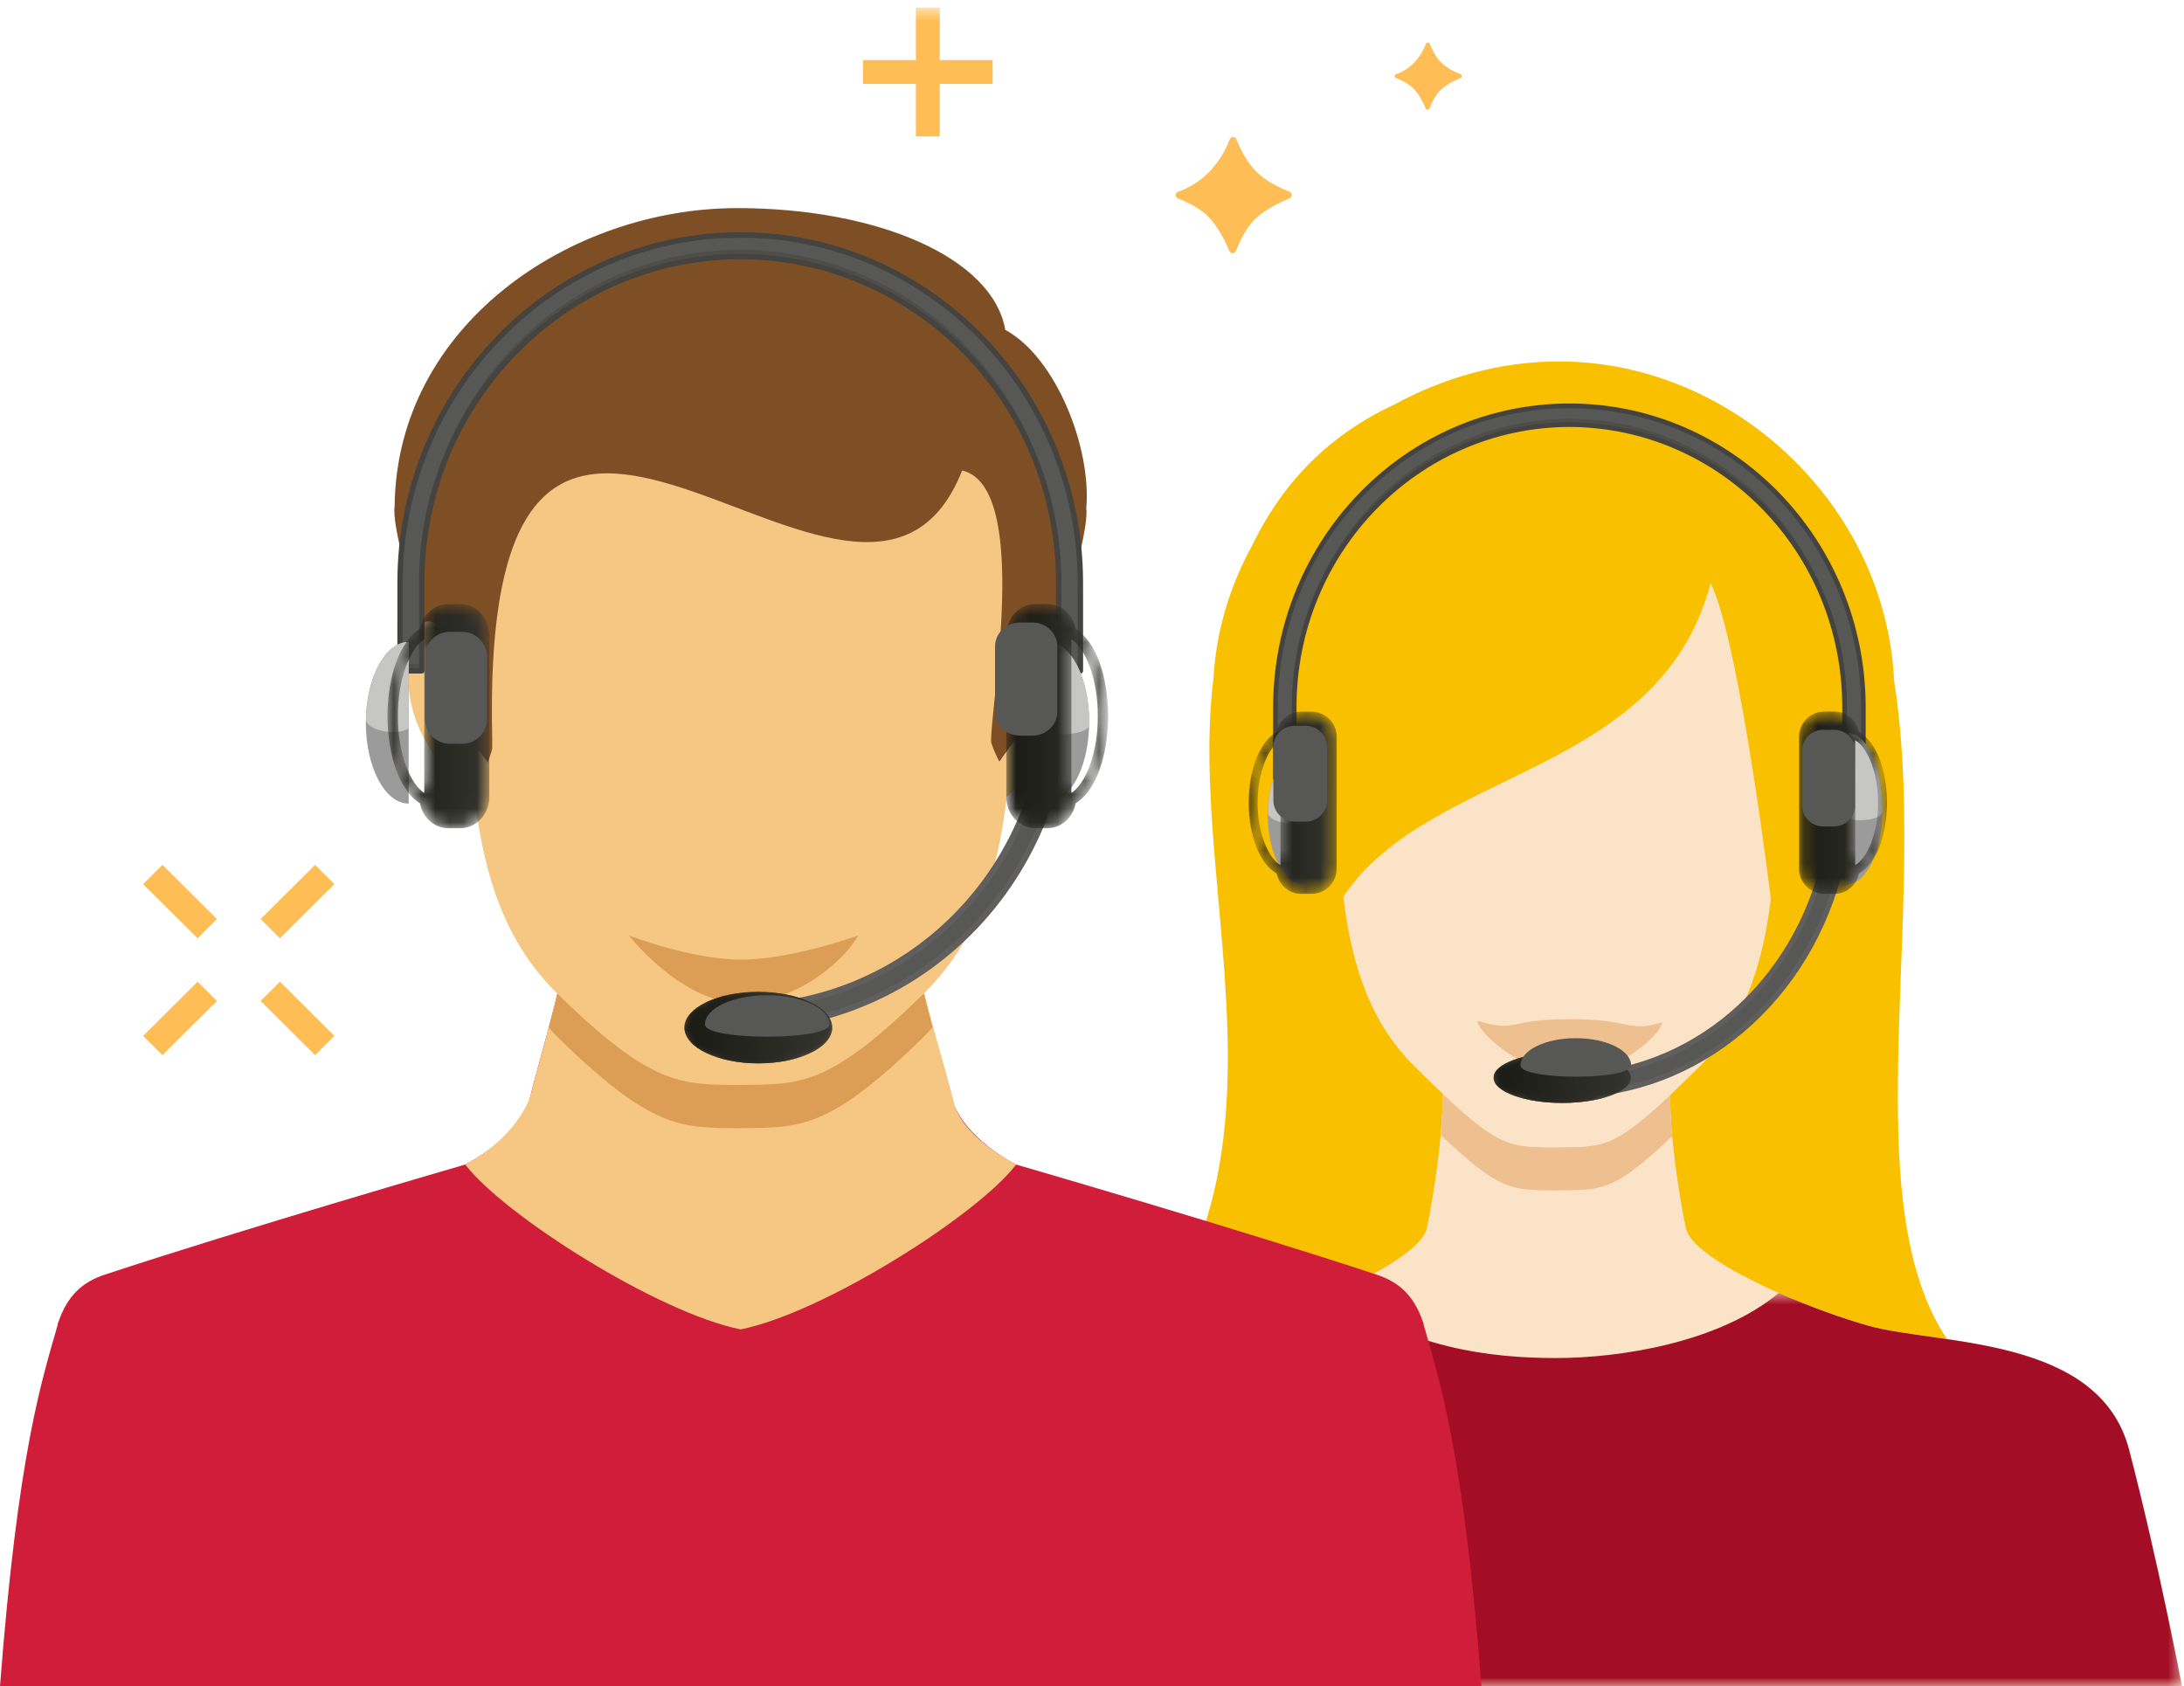 <svg xmlns="http://www.w3.org/2000/svg" xmlns:xlink="http://www.w3.org/1999/xlink" width="158" height="122" viewBox="0 0 158 122">
    <defs>
        <path id="g0fy8svhta" d="M0.014 0.06L90.517 0.06 90.517 44.779 0.014 44.779z"/>
        <path id="mmwh2ci7zc" d="M0.014 0.06L90.517 0.06 90.517 44.779 0.014 44.779z"/>
        <path id="ac5i4r7spe" d="M0.015 0.675L90.517 0.675 90.517 29.11 0.015 29.11z"/>
        <path id="p3191no84g" d="M.573 17.828v1.509C11.709 19.334 20.997 11.48 23.547.92c-.468-.192-.936-.384-1.401-.591C19.842 10.355 11.058 17.81.573 17.828"/>
        <path id="0qc1yegr5j" d="M.517 3.343C.517 4.77 2.911 5.93 5.86 5.93c2.952 0 5.343-1.16 5.343-2.586 0-1.43-2.391-2.586-5.343-2.586C2.911.757.517 1.912.517 3.343"/>
        <path id="pqzcxgt0xm" d="M.517 3.343C.517 4.77 2.911 5.93 5.86 5.93c2.952 0 5.343-1.16 5.343-2.586 0-1.43-2.391-2.586-5.343-2.586C2.911.757.517 1.912.517 3.343"/>
        <path id="xp3plc8gao" d="M.517 2.73c0 1.164 10.686 1.164 10.686 0 0-1.168-2.391-2.112-5.343-2.112C2.911.618.517 1.562.517 2.73"/>
        <path id="oush6vq01q" d="M.517 3.343C.517 4.77 2.911 5.93 5.86 5.93c2.952 0 5.343-1.16 5.343-2.586 0-1.43-2.391-2.586-5.343-2.586C2.911.757.517 1.912.517 3.343"/>
        <path id="1y2u0f3pfs" d="M.517 3.343C.517 4.77 2.911 5.93 5.86 5.93c2.952 0 5.343-1.16 5.343-2.586 0-1.43-2.391-2.586-5.343-2.586C2.911.757.517 1.912.517 3.343"/>
        <path id="eqndnp1zpu" d="M.815 12.003c1.647 0 2.979-2.59 2.979-5.783C3.794 3.027 2.462.437.815.437v11.566z"/>
        <path id="k5kslpkj0w" d="M.815 12.003c1.647 0 2.979-2.59 2.979-5.783C3.794 3.027 2.462.437.815.437v11.566z"/>
        <path id="e374ilm5zy" d="M2.913.698C1.743.698.801 1.705.801 2.945v11.727c0 1.24.942 2.244 2.112 2.244h.861c1.026 0 1.851-.784 2.046-1.8 1.461-.897 2.331-3.386 2.349-6.303-.018-2.923-.888-5.418-2.352-6.31C5.625 1.482 4.8.697 3.774.697h-.861zm2.598 2.553c1.008.64 1.923 2.863 1.905 5.562.018 2.69-.897 4.91-1.905 5.55V3.25z"/>
        <path id="boyly1bg0B" d="M4.423.701c-1.023 0-1.848.784-2.04 1.801C.925 3.395.052 5.887.028 8.807c.024 2.923.897 5.412 2.355 6.311.192 1.014 1.017 1.798 2.04 1.798h.87c1.164 0 2.106-1.004 2.106-2.244L7.402 2.94C7.399 1.705 6.457.7 5.293.7h-.87zM.787 8.807C.766 6.11 1.69 3.89 2.692 3.251v11.115C1.69 13.726.766 11.51.787 8.807z"/>
        <path id="7u65nzi5xE" d="M.399 16.84v1.38c9.624-.003 17.646-7.173 19.851-16.802-.405-.175-.81-.349-1.209-.536C17.049 10.025 9.462 16.827.399 16.84"/>
        <path id="j4ueir3e7H" d="M.056 1.968c0 1.006 2.22 1.824 4.96 1.824 2.74 0 4.96-.818 4.96-1.824 0-1.01-2.22-1.824-4.96-1.824-2.74 0-4.96.814-4.96 1.824"/>
        <path id="ozqtul6x9K" d="M.056 1.968c0 1.006 2.22 1.824 4.96 1.824 2.74 0 4.96-.818 4.96-1.824 0-1.01-2.22-1.824-4.96-1.824-2.74 0-4.96.814-4.96 1.824"/>
        <path id="0a9yzuqweM" d="M.056 2.46c0 1.257 9.92 1.257 9.92 0 0-1.263-2.22-2.28-4.96-2.28-2.74 0-4.96 1.017-4.96 2.28"/>
        <path id="2rl32s53nO" d="M.056 1.968c0 1.006 2.22 1.824 4.96 1.824 2.74 0 4.96-.818 4.96-1.824 0-1.01-2.22-1.824-4.96-1.824-2.74 0-4.96.814-4.96 1.824"/>
        <path id="dhl1sb8r6Q" d="M.056 1.968c0 1.006 2.22 1.824 4.96 1.824 2.74 0 4.96-.818 4.96-1.824 0-1.01-2.22-1.824-4.96-1.824-2.74 0-4.96.814-4.96 1.824"/>
        <path id="ioecndxcfS" d="M.617 10.968c1.425 0 2.574-2.454 2.574-5.47C3.191 2.475 2.042.025.617.025v10.943z"/>
        <path id="mm0su31p0U" d="M.617 10.968c1.425 0 2.574-2.454 2.574-5.47C3.191 2.475 2.042.025.617.025v10.943z"/>
        <path id="1ebh3vgu8W" d="M1.973.478C.965.478.149 1.297.149 2.305v9.537c0 1.011.816 1.824 1.824 1.824h.75c.879 0 1.596-.639 1.761-1.464 1.263-.726 2.019-2.754 2.031-5.127-.012-2.376-.768-4.404-2.031-5.13C4.319 1.114 3.602.478 2.723.478h-.75zm2.244 2.076c.873.522 1.665 2.328 1.647 4.521.018 2.19-.774 3.996-1.647 4.515V2.554z"/>
        <path id="6q5fmn8z7Z" d="M4.129.484c-.885 0-1.599.636-1.764 1.464C1.102 2.671.352 4.696.331 7.072c.021 2.376.771 4.404 2.034 5.13.165.825.879 1.464 1.764 1.464h.75c1.005 0 1.821-.813 1.821-1.824l.003-9.543C6.7 1.297 5.884.484 4.879.484h-.75zM.985 7.072c-.015-2.193.78-3.999 1.647-4.518v9.039C1.765 11.074.97 9.271.985 7.072z"/>
        <path id="kxamsn5zaac" d="M0 120.908L157.978 120.908 157.978 0.549 0 0.549z"/>
        <linearGradient id="ccq0r10c5k" x1=".015%" x2="100.014%" y1="50.013%" y2="50.013%">
            <stop offset="0%" stop-color="#1A1A14"/>
            <stop offset="100%" stop-color="#34342F"/>
        </linearGradient>
        <linearGradient id="tv6o85ng3z" x1="-.003%" x2="99.993%" y1="50.005%" y2="50.005%">
            <stop offset="0%" stop-color="#1A1A14"/>
            <stop offset="100%" stop-color="#34342F"/>
        </linearGradient>
        <linearGradient id="y9aa653gjC" x1=".016%" x2="100.011%" y1="50.005%" y2="50.005%">
            <stop offset="0%" stop-color="#1A1A14"/>
            <stop offset="100%" stop-color="#34342F"/>
        </linearGradient>
        <linearGradient id="et40ala17I" x1=".014%" x2="99.996%" y1="50.004%" y2="50.004%">
            <stop offset="0%" stop-color="#1A1A14"/>
            <stop offset="100%" stop-color="#34342F"/>
        </linearGradient>
        <linearGradient id="hvtmbaqmaX" x1=".008%" x2="100.014%" y1="50.009%" y2="50.009%">
            <stop offset="0%" stop-color="#1A1A14"/>
            <stop offset="100%" stop-color="#34342F"/>
        </linearGradient>
        <linearGradient id="hayfv7ew8aa" x1=".012%" x2="99.992%" y1="49.997%" y2="49.997%">
            <stop offset="0%" stop-color="#1A1A14"/>
            <stop offset="100%" stop-color="#34342F"/>
        </linearGradient>
        <radialGradient id="gokokmdv7h" cx="49.994%" cy="50.009%" r="55.464%" fx="49.994%" fy="50.009%" gradientTransform="matrix(.827 0 0 1 .086 0)">
            <stop offset="0%" stop-color="#1A1A14"/>
            <stop offset="100%" stop-color="#34342F"/>
        </radialGradient>
        <radialGradient id="pyg4k4xv6F" cx="50.002%" cy="50%" r="52.539%" fx="50.002%" fy="50%" gradientTransform="matrix(.873 0 0 1 .063 0)">
            <stop offset="0%" stop-color="#1A1A14"/>
            <stop offset="100%" stop-color="#34342F"/>
        </radialGradient>
    </defs>
    <g fill="none" fill-rule="evenodd">
        <g>
            <g>
                <g>
                    <path fill="#F9C000" d="M137.004 34.104h.013c-.652-12.593-11.655-22.956-24.251-22.956-4.206 0-8.293 1.152-11.913 3.13-5.076 2.358-8.253 6.021-10.26 10.167-1.582 2.89-2.592 6.099-2.797 9.503h.006c-2.087 16.288 7.648 37.144-8.568 51.744l64.867-.464c-11.667-8.227-4.11-32.479-7.097-51.124" transform="translate(-135 -5324) translate(135 5324) translate(0 15)"/>
                    <g transform="translate(-135 -5324) translate(135 5324) translate(0 15) translate(67.33 62.2)">
                        <mask id="ojoa776x4b" fill="#fff">
                            <use xlink:href="#g0fy8svhta"/>
                        </mask>
                        <path fill="#F3D2AF" d="M53.756.06c-.77 2.164.389 9.366.875 11.609.49 2.245 8.2 5.622 13.188 7.036 4.988 1.417 16.72.691 18.876 8.977 2.156 8.288 3.823 17.097 3.823 17.097H.014s1.664-8.809 3.823-17.097c2.153-8.286 13.889-7.56 18.876-8.977 4.991-1.414 12.696-4.79 13.185-7.036.486-2.243 1.648-9.445.878-11.61h16.98z" mask="url(#ojoa776x4b)"/>
                    </g>
                    <g transform="translate(-135 -5324) translate(135 5324) translate(0 15) translate(67.33 62.2)">
                        <mask id="bog1g7idid" fill="#fff">
                            <use xlink:href="#mmwh2ci7zc"/>
                        </mask>
                        <path fill="#FBE3C7" d="M53.756.06c-.77 2.164.389 9.366.875 11.609.49 2.245 8.2 5.622 13.188 7.036 4.988 1.417 16.72.691 18.876 8.977 2.156 8.288 3.823 17.097 3.823 17.097H.014s1.664-8.809 3.823-17.097c2.153-8.286 13.889-7.56 18.876-8.977 4.991-1.414 12.696-4.79 13.185-7.036.486-2.243 1.648-9.445.878-11.61h16.98z" mask="url(#bog1g7idid)"/>
                    </g>
                    <path fill="#EFC08F" d="M104.231 67.114c4.315 4.092 5.09 3.974 8.356 4.015h.065s.013-.01.06-.01c3.243-.03 4.025.09 8.259-3.912-.1-1.071-.153-2.109-.138-2.993-4.106 3.865-4.916 3.753-8.122 3.784-.046 0-.059.01-.059.01h-.065c-3.23-.038-4.022.077-8.231-3.897.022.881-.031 1.919-.125 3.003" transform="translate(-135 -5324) translate(135 5324) translate(0 15)"/>
                    <g transform="translate(-135 -5324) translate(135 5324) translate(0 15) translate(67.33 77.87)">
                        <mask id="qqku5o23of" fill="#fff">
                            <use xlink:href="#ac5i4r7spe"/>
                        </mask>
                        <path fill="#A30D26" d="M86.696 12.013c-2.156-8.289-13.889-7.56-18.88-8.977C65.88 2.487 63.53 1.64 61.353.675 57.012 4.279 49.856 5.38 45.223 5.38c-4.67 0-10.71-.698-16.063-4.697-2.171.96-4.514 1.803-6.446 2.352-4.99 1.417-16.723.688-18.88 8.977C1.68 20.3.016 29.11.016 29.11H90.52s-1.67-8.809-3.823-17.097" mask="url(#qqku5o23of)"/>
                    </g>
                    <path fill="#FBE3C7" d="M123.754 27.179c-3.685 14.01-20.297 13.344-26.559 22.67v.134c.639 5.198 2.075 9.089 5.085 12.116 6.11 6.03 6.604 5.866 10.306 5.906h.068s.01-.01.06-.01c3.707-.03 4.199.135 10.305-5.896 3.007-3.037 4.462-6.92 5.094-12.07 0 0-2.277-18.689-4.359-22.85" transform="translate(-135 -5324) translate(135 5324) translate(0 15)"/>
                    <path fill="#D01D3A" d="M107.173 106.98c-1.299-16.88-3.003-22.019-4.196-26.196l.018-.025c-.021-.05-.04-.118-.068-.162-.636-1.869-1.739-2.86-3.334-3.38-9.991-3.304-26.08-7.967-26.08-7.967s-3.937-1.934-4.707-4.937c-.903-3.535-2.314-8.236-2.205-8.94H40.57c.11.704-1.299 5.405-2.206 8.94-.772 3.003-4.707 4.937-4.707 4.937s-16.091 4.663-26.08 7.968c-1.594.52-2.694 1.51-3.333 3.38-.028.043-.05.111-.072.161.007.007.013.016.02.025C2.998 84.961 1.3 90.101.001 106.98h107.171z" transform="translate(-135 -5324) translate(135 5324) translate(0 15)"/>
                    <path fill="#7E4F24" d="M34.359 42.642s37.92-2.579 37.933-2.541l.717 2.37s5.963-18.131 5.577-20.68c.386-4.426-2.203-10.945-5.858-12.926C71.816 3.642 63.501.056 53.332.056c-12.06 0-24.637 8.448-24.784 21.577-.433 2.56 5.81 21.01 5.81 21.01" transform="translate(-135 -5324) translate(135 5324) translate(0 15)"/>
                    <path fill="#F5C782" d="M53.584 81.176C59.53 80 70.722 72.916 73.514 69.25c-.026-.087-3.39-1.629-4.387-4.068-.904-3.538-2.633-9.104-2.527-9.808-1.498 1.61-24.512 1.648-26.03 0 .11.704-1.299 5.404-2.205 8.94-.025.09-.95 2.958-4.708 4.936 2.801 3.67 13.98 10.75 19.927 11.927" transform="translate(-135 -5324) translate(135 5324) translate(0 15)"/>
                    <path fill="#F5C782" d="M34.359 42.87v-.227l-.645-.517-.67-.523c-2.433-2.48-3.524-5.134-3.524-7.691 0-.589.053-1.165.169-1.716.236-1.374.838-2.168 1.165-2.224.059-.022.096-.022.15-.022.208-.019.557.162.85.399-.031.324 2.153 8.064 2.153 8.064l1.277 1.747c.01-.028.159-.38.346-1.052-1.318-41.842 26.687-1.583 33.974-20.07 5.05 1.175 1.956 17.462 2.103 19.693.299.869.573 1.333.585 1.367l1.306-1.807s1.732-7.61 1.713-7.942c.293-.237.636-.418.832-.399.069 0 .103 0 .128.022.346.056.969.869 1.202 2.224.112.551.162 1.127.162 1.704 0 2.57-1.078 5.208-3.517 7.703l-.673.523-.436.346-.206.18v.256c-.726 5.9-2.386 10.353-5.832 13.836-6.985 6.896-9.081 6.706-13.328 6.75-.053 0-.065.009-.065.009h-.075c-4.243-.053-6.337.137-13.33-6.76-3.443-3.466-5.088-7.923-5.814-13.873" transform="translate(-135 -5324) translate(135 5324) translate(0 15)"/>
                    <path fill="#E5B58B" d="M35.63 39.108c-.012-.396-.018-.77-.025-1.15-.009.414-.012.844-.015 1.283.015-.046.025-.08.04-.133" transform="translate(-135 -5324) translate(135 5324) translate(0 15)"/>
                    <path fill="#DC9D54" d="M66.84 56.87c-6.88 6.76-8.979 6.579-13.194 6.623-.056 0-.069.009-.069.009h-.075c-4.209-.053-6.308.125-13.175-6.61-.162.676-.38 1.523-.63 2.445.163.175.306.362.474.527 6.998 6.896 9.088 6.71 13.331 6.759h.075s.013-.01.069-.01c4.243-.04 6.34.147 13.325-6.75.177-.174.327-.367.492-.55-.246-.926-.464-1.77-.623-2.443" transform="translate(-135 -5324) translate(135 5324) translate(0 15)"/>
                    <path fill="#DC9D54" d="M62.075 52.679s-4.779 1.747-8.43 1.747c-3.655 0-8.144-1.747-8.144-1.747s3.76 4.825 8 4.878h.075s.013-.01.069-.01c4.243-.043 7.664-3.348 8.43-4.868" transform="translate(-135 -5324) translate(135 5324) translate(0 15)"/>
                    <path fill="#575756" d="M76.594 33.538l-.006-6.414c0-13.023-10.325-23.538-23.033-23.56-12.717.022-23.042 10.537-23.042 23.56v6.414h-1.567v-6.414C28.968 13.26 39.95 2 53.556 2c13.601 0 24.577 11.26 24.599 25.124l.003 6.414h-1.564z" transform="translate(-135 -5324) translate(135 5324) translate(0 15)"/>
                    <path fill="#4E4D4A" d="M76.594 33.047l-.006-6.41c0-13.024-10.325-23.54-23.033-23.561-12.717.022-23.042 10.537-23.042 23.56v.49c0-13.027 10.325-23.54 23.042-23.561 12.708.022 23.033 10.534 23.033 23.56l.006 6.414h1.564v-.492h-1.564zm-47.648.492h1.567v-.492h-1.567v.492z" transform="translate(-135 -5324) translate(135 5324) translate(0 15)"/>
                    <path fill="#444340" d="M77.963 33.339v-6.214c-.031-13.761-10.92-24.931-24.41-24.931-13.496 0-24.384 11.17-24.415 24.93v6.215h1.177v-6.214c0-13.13 10.412-23.735 23.238-23.76 12.817.025 23.232 10.63 23.232 23.76l.003 6.214h1.175zm-1.368.39v-.19h.193-.193v.19c-.056 0-.109-.016-.14-.057-.038-.034-.056-.084-.056-.134l-.006-6.413c0-12.92-10.244-23.346-22.84-23.37-12.602.024-22.845 10.45-22.845 23.37v6.413c0 .053-.025.1-.056.134-.038.04-.088.056-.137.056h-1.57c-.054 0-.103-.015-.138-.053-.04-.034-.062-.087-.062-.137l.003-6.413c.022-13.967 11.088-25.32 24.805-25.327 13.714.006 24.777 11.36 24.8 25.327l.002 6.413c0 .05-.018.1-.056.134-.034.04-.09.056-.143.056h-1.56z" transform="translate(-135 -5324) translate(135 5324) translate(0 15)"/>
                </g>
                <g transform="translate(-135 -5324) translate(135 5324) translate(53 55)">
                    <mask id="8ovxjtawsi" fill="#fff">
                        <use xlink:href="#p3191no84g"/>
                    </mask>
                    <path fill="url(#gokokmdv7h)" d="M.573 17.828v1.509C11.709 19.334 20.997 11.48 23.547.92c-.468-.192-.936-.384-1.401-.591C19.842 10.355 11.058 17.81.573 17.828" mask="url(#8ovxjtawsi)"/>
                </g>
                <g>
                    <path fill="#575756" d="M22.146.33C19.842 10.356 11.061 17.808.573 17.83v1.508c11.136-.003 20.421-7.857 22.974-18.417-.465-.195-.939-.384-1.401-.59" transform="translate(-135 -5324) translate(135 5324) translate(53 55)"/>
                    <path fill="#605F5D" d="M.789 19.121v-1.077c10.263-.117 19.056-7.233 21.51-17.409.297.126.59.246.894.372l.099.042C20.652 11.624 11.442 19.02.789 19.121zM23.355.605c-.378-.153-.75-.309-1.122-.47l-.24-.109-.054.258C19.596 10.466 10.809 17.591.573 17.612h-.22v1.944h.22c11.007-.003 20.54-7.644 23.184-18.585l.045-.18-.447-.186z" transform="translate(-135 -5324) translate(135 5324) translate(53 55)"/>
                </g>
                <g transform="translate(-135 -5324) translate(135 5324) translate(49 71)">
                    <mask id="aesiv3sn3l" fill="#fff">
                        <use xlink:href="#0qc1yegr5j"/>
                    </mask>
                    <path fill="url(#ccq0r10c5k)" d="M.517 3.343C.517 4.77 2.911 5.93 5.86 5.93c2.952 0 5.343-1.16 5.343-2.586 0-1.43-2.391-2.586-5.343-2.586C2.911.757.517 1.912.517 3.343" mask="url(#aesiv3sn3l)"/>
                </g>
                <g transform="translate(-135 -5324) translate(135 5324) translate(49 71)">
                    <mask id="jlc3i2pton" fill="#fff">
                        <use xlink:href="#pqzcxgt0xm"/>
                    </mask>
                    <path fill="url(#ccq0r10c5k)" d="M.517 3.343C.517 4.77 2.911 5.93 5.86 5.93c2.952 0 5.343-1.16 5.343-2.586 0-1.43-2.391-2.586-5.343-2.586C2.911.757.517 1.912.517 3.343" mask="url(#jlc3i2pton)"/>
                </g>
                <g transform="translate(-135 -5324) translate(135 5324) translate(49 71)">
                    <mask id="dks02av90p" fill="#fff">
                        <use xlink:href="#xp3plc8gao"/>
                    </mask>
                    <path d="M.517 2.73c0 1.164 10.686 1.164 10.686 0 0-1.168-2.391-2.112-5.343-2.112C2.911.618.517 1.562.517 2.73" mask="url(#dks02av90p)"/>
                </g>
                <g transform="translate(-135 -5324) translate(135 5324) translate(49 71)">
                    <mask id="d6age761hr" fill="#fff">
                        <use xlink:href="#oush6vq01q"/>
                    </mask>
                    <path fill="url(#ccq0r10c5k)" d="M.517 3.343C.517 4.77 2.911 5.93 5.86 5.93c2.952 0 5.343-1.16 5.343-2.586 0-1.43-2.391-2.586-5.343-2.586C2.911.757.517 1.912.517 3.343" mask="url(#d6age761hr)"/>
                </g>
                <g transform="translate(-135 -5324) translate(135 5324) translate(49 71)">
                    <mask id="kso33qbijt" fill="#fff">
                        <use xlink:href="#1y2u0f3pfs"/>
                    </mask>
                    <path fill="url(#ccq0r10c5k)" d="M.517 3.343C.517 4.77 2.911 5.93 5.86 5.93c2.952 0 5.343-1.16 5.343-2.586 0-1.43-2.391-2.586-5.343-2.586C2.911.757.517 1.912.517 3.343" mask="url(#kso33qbijt)"/>
                </g>
                <path fill="#575756" d="M60 74.118c0 1.176-9 1.176-9 0C51 72.944 53.014 72 55.5 72c2.489 0 4.5.944 4.5 2.118" transform="translate(-135 -5324) translate(135 5324)"/>
                <g transform="translate(-135 -5324) translate(135 5324) translate(75 46)">
                    <mask id="vlp0tm8oiv" fill="#fff">
                        <use xlink:href="#eqndnp1zpu"/>
                    </mask>
                    <path d="M.815 12.003c1.647 0 2.979-2.59 2.979-5.783C3.794 3.027 2.462.437.815.437v11.566z" mask="url(#vlp0tm8oiv)"/>
                </g>
                <g transform="translate(-135 -5324) translate(135 5324) translate(75 46)">
                    <mask id="asjgkgmi3x" fill="#fff">
                        <use xlink:href="#k5kslpkj0w"/>
                    </mask>
                    <path d="M.815 12.003c1.647 0 2.979-2.59 2.979-5.783C3.794 3.027 2.462.437.815.437v11.566z" mask="url(#asjgkgmi3x)"/>
                </g>
                <g>
                    <path fill="#9C9B9B" d="M.814 12.003c1.65 0 2.98-2.59 2.98-5.783 0-3.19-1.33-5.78-2.98-5.78v11.563z" transform="translate(-135 -5324) translate(135 5324) translate(75 46)"/>
                    <path fill="#C6C6C5" d="M.814.439v6.456c.696.427 2.946.196 2.967-.427.003-.086.012-.16.012-.247C3.793 3.03 2.464.44.814.44" transform="translate(-135 -5324) translate(135 5324) translate(75 46)"/>
                </g>
                <g transform="translate(-135 -5324) translate(135 5324) translate(72 43)">
                    <mask id="kygog6nciA" fill="#fff">
                        <use xlink:href="#e374ilm5zy"/>
                    </mask>
                    <path fill="url(#tv6o85ng3z)" d="M2.913.698C1.743.698.801 1.705.801 2.945v11.727c0 1.24.942 2.244 2.112 2.244h.861c1.026 0 1.851-.784 2.046-1.8 1.461-.897 2.331-3.386 2.349-6.303-.018-2.923-.888-5.418-2.352-6.31C5.625 1.482 4.8.697 3.774.697h-.861zm2.598 2.553c1.008.64 1.923 2.863 1.905 5.562.018 2.69-.897 4.91-1.905 5.55V3.25z" mask="url(#kygog6nciA)"/>
                </g>
                <g>
                    <path fill="#575756" d="M48.691.037h-.901c-.996 0-1.804.774-1.804 1.734v4.713c0 .957.808 1.737 1.804 1.737h.901c.992 0 1.8-.78 1.8-1.737V1.771c0-.96-.808-1.734-1.8-1.734" transform="translate(-135 -5324) translate(135 5324) translate(26 45)"/>
                    <path fill="#9C9B9B" d="M3.564 13.136c-1.713 0-3.098-2.619-3.098-5.847 0-3.225 1.385-5.844 3.098-5.844v11.691z" transform="translate(-135 -5324) translate(135 5324) translate(26 45)"/>
                    <path fill="#C6C6C5" d="M3.564 7.687V1.444C1.9 1.444.556 3.919.48 7.018c0 .885 2.362 1.227 3.083.669" transform="translate(-135 -5324) translate(135 5324) translate(26 45)"/>
                </g>
                <g transform="translate(-135 -5324) translate(135 5324) translate(28 43)">
                    <mask id="t6bodjmwnD" fill="#fff">
                        <use xlink:href="#boyly1bg0B"/>
                    </mask>
                    <path fill="url(#y9aa653gjC)" d="M4.423.701c-1.023 0-1.848.784-2.04 1.801C.925 3.395.052 5.887.028 8.807c.024 2.923.897 5.412 2.355 6.311.192 1.014 1.017 1.798 2.04 1.798h.87c1.164 0 2.106-1.004 2.106-2.244L7.402 2.94C7.399 1.705 6.457.7 5.293.7h-.87zM.787 8.807C.766 6.11 1.69 3.89 2.692 3.251v11.115C1.69 13.726.766 11.51.787 8.807z" mask="url(#t6bodjmwnD)"/>
                </g>
                <g>
                    <path fill="#575756" d="M3.44 16.712h-.9c-.992 0-1.799.807-1.799 1.807v4.483c0 1 .807 1.807 1.798 1.807h.901c.994 0 1.798-.806 1.798-1.807V18.52c0-1-.804-1.807-1.798-1.807" transform="translate(-135 -5324) translate(135 5324) translate(30 29)"/>
                    <path fill="#EFC08F" d="M83.556 48.763h.065s.013-.01.06-.01c3.244-.03 6.55-2.91 6.563-3.795-2.515.766-2.048-.225-6.688-.225s-3.653.991-6.672.12c.021.884 3.406 3.87 6.672 3.91" transform="translate(-135 -5324) translate(135 5324) translate(30 29)"/>
                    <path fill="#575756" d="M103.451 27.714l-.003-5.559c0-11.295-8.923-20.411-19.908-20.433-10.989.022-19.915 9.138-19.915 20.433v5.559H62.27v-5.559C62.29 10.132 71.78.365 83.54.365c11.755 0 21.245 9.767 21.264 21.79l.003 5.559h-1.356z" transform="translate(-135 -5324) translate(135 5324) translate(30 29)"/>
                    <path fill="#4E4D4A" d="M103.451 27.29l-.003-5.56c0-11.294-8.923-20.414-19.908-20.43-10.989.016-19.915 9.136-19.915 20.43v.423c0-11.292 8.926-20.409 19.915-20.43 10.985.021 19.908 9.138 19.908 20.43l.003 5.562h1.356v-.426h-1.356zm-41.181.425h1.355v-.426H62.27v.426z" transform="translate(-135 -5324) translate(135 5324) translate(30 29)"/>
                    <path fill="#444340" d="M104.635 27.543v-5.39C104.61 10.22 95.198.535 83.54.535c-11.665 0-21.076 9.685-21.101 21.618v5.39h1.016v-5.39c0-11.386 9-20.58 20.085-20.602 11.08.022 20.08 9.216 20.08 20.602l.003 5.39h1.013zm-1.184.34v-.168h.171-.171v.169c-.047 0-.087-.019-.119-.053-.034-.032-.05-.075-.05-.116l-.006-5.562c0-11.204-8.847-20.243-19.737-20.264-10.895.021-19.743 9.06-19.743 20.264v5.562c0 .044-.021.084-.05.116-.034.034-.077.053-.121.053h-1.356c-.043 0-.087-.019-.118-.05-.034-.031-.053-.078-.053-.119l.006-5.562C62.12 10.04 71.684.197 83.54.191c11.853.006 21.417 9.848 21.433 21.962l.003 5.562c0 .04-.016.084-.05.116-.031.034-.078.053-.119.053h-1.355z" transform="translate(-135 -5324) translate(135 5324) translate(30 29)"/>
                </g>
                <g transform="translate(-135 -5324) translate(135 5324) translate(113 61)">
                    <mask id="s487dfc5xG" fill="#fff">
                        <use xlink:href="#7u65nzi5xE"/>
                    </mask>
                    <path fill="url(#pyg4k4xv6F)" d="M.399 16.84v1.38c9.624-.003 17.646-7.173 19.851-16.802-.405-.175-.81-.349-1.209-.536C17.049 10.025 9.462 16.827.399 16.84" mask="url(#s487dfc5xG)"/>
                </g>
                <g>
                    <path fill="#575756" d="M19.04.884C17.05 10.026 9.463 16.824.4 16.84v1.38c9.624-.003 17.646-7.172 19.85-16.802-.401-.177-.81-.348-1.208-.535" transform="translate(-135 -5324) translate(135 5324) translate(113 61)"/>
                    <path fill="#605F5D" d="M.587 18.017v-.978c8.867-.108 16.46-6.6 18.585-15.878.255.114.51.228.77.339l.087.038C17.75 11.184 9.79 17.925.587 18.018zM20.084 1.133c-.322-.14-.648-.28-.966-.431l-.21-.098-.049.237C16.835 10.126 9.245 16.627.4 16.64H.212v1.776h.19c9.51-.003 17.747-6.973 20.03-16.95l.04-.166-.387-.167z" transform="translate(-135 -5324) translate(135 5324) translate(113 61)"/>
                </g>
                <g transform="translate(-135 -5324) translate(135 5324) translate(108 76)">
                    <mask id="jyg1ggjuuJ" fill="#fff">
                        <use xlink:href="#j4ueir3e7H"/>
                    </mask>
                    <path fill="url(#et40ala17I)" d="M.056 1.968c0 1.006 2.22 1.824 4.96 1.824 2.74 0 4.96-.818 4.96-1.824 0-1.01-2.22-1.824-4.96-1.824-2.74 0-4.96.814-4.96 1.824" mask="url(#jyg1ggjuuJ)"/>
                </g>
                <g transform="translate(-135 -5324) translate(135 5324) translate(108 76)">
                    <mask id="fg0g7b0orL" fill="#fff">
                        <use xlink:href="#ozqtul6x9K"/>
                    </mask>
                    <path fill="url(#et40ala17I)" d="M.056 1.968c0 1.006 2.22 1.824 4.96 1.824 2.74 0 4.96-.818 4.96-1.824 0-1.01-2.22-1.824-4.96-1.824-2.74 0-4.96.814-4.96 1.824" mask="url(#fg0g7b0orL)"/>
                </g>
                <g transform="translate(-135 -5324) translate(135 5324) translate(108 76)">
                    <mask id="m5acenoagN" fill="#fff">
                        <use xlink:href="#0a9yzuqweM"/>
                    </mask>
                    <path d="M.056 2.46c0 1.257 9.92 1.257 9.92 0 0-1.263-2.22-2.28-4.96-2.28-2.74 0-4.96 1.017-4.96 2.28" mask="url(#m5acenoagN)"/>
                </g>
                <g transform="translate(-135 -5324) translate(135 5324) translate(108 76)">
                    <mask id="qfbg0cy5mP" fill="#fff">
                        <use xlink:href="#2rl32s53nO"/>
                    </mask>
                    <path fill="url(#et40ala17I)" d="M.056 1.968c0 1.006 2.22 1.824 4.96 1.824 2.74 0 4.96-.818 4.96-1.824 0-1.01-2.22-1.824-4.96-1.824-2.74 0-4.96.814-4.96 1.824" mask="url(#qfbg0cy5mP)"/>
                </g>
                <g transform="translate(-135 -5324) translate(135 5324) translate(108 76)">
                    <mask id="7na9r8otdR" fill="#fff">
                        <use xlink:href="#dhl1sb8r6Q"/>
                    </mask>
                    <path fill="url(#et40ala17I)" d="M.056 1.968c0 1.006 2.22 1.824 4.96 1.824 2.74 0 4.96-.818 4.96-1.824 0-1.01-2.22-1.824-4.96-1.824-2.74 0-4.96.814-4.96 1.824" mask="url(#7na9r8otdR)"/>
                </g>
                <path fill="#575756" d="M118 77.076c0 1.089-8 1.089-8 0 0-1.09 1.79-1.968 4-1.968 2.208 0 4 .879 4 1.968" transform="translate(-135 -5324) translate(135 5324)"/>
                <g transform="translate(-135 -5324) translate(135 5324) translate(133 53)">
                    <mask id="w1qdpgynbT" fill="#fff">
                        <use xlink:href="#ioecndxcfS"/>
                    </mask>
                    <path d="M.617 10.968c1.425 0 2.574-2.454 2.574-5.47C3.191 2.475 2.042.025.617.025v10.943z" mask="url(#w1qdpgynbT)"/>
                </g>
                <g transform="translate(-135 -5324) translate(135 5324) translate(133 53)">
                    <mask id="fogvqgs8kV" fill="#fff">
                        <use xlink:href="#mm0su31p0U"/>
                    </mask>
                    <path d="M.617 10.968c1.425 0 2.574-2.454 2.574-5.47C3.191 2.475 2.042.025.617.025v10.943z" mask="url(#fogvqgs8kV)"/>
                </g>
                <g>
                    <path fill="#9C9B9B" d="M.618 10.97c1.425 0 2.57-2.454 2.57-5.474C3.189 2.474 2.044.023.619.023V10.97z" transform="translate(-135 -5324) translate(135 5324) translate(133 53)"/>
                    <path fill="#C6C6C5" d="M.618.023v6.11c.6.403 2.547.185 2.562-.403 0-.081.009-.153.009-.23C3.189 2.472 2.043.022.618.022" transform="translate(-135 -5324) translate(135 5324) translate(133 53)"/>
                </g>
                <g transform="translate(-135 -5324) translate(135 5324) translate(130 51)">
                    <mask id="1arf1wa2mY" fill="#fff">
                        <use xlink:href="#1ebh3vgu8W"/>
                    </mask>
                    <path fill="url(#hvtmbaqmaX)" d="M1.973.478C.965.478.149 1.297.149 2.305v9.537c0 1.011.816 1.824 1.824 1.824h.75c.879 0 1.596-.639 1.761-1.464 1.263-.726 2.019-2.754 2.031-5.127-.012-2.376-.768-4.404-2.031-5.13C4.319 1.114 3.602.478 2.723.478h-.75zm2.244 2.076c.873.522 1.665 2.328 1.647 4.521.018 2.19-.774 3.996-1.647 4.515V2.554z" mask="url(#1arf1wa2mY)"/>
                </g>
                <g>
                    <path fill="#575756" d="M41.67.8h-.763c-.846 0-1.53.661-1.53 1.48v4.03c0 .815.684 1.48 1.53 1.48h.764c.843 0 1.53-.665 1.53-1.48V2.28c0-.819-.687-1.48-1.53-1.48" transform="translate(-135 -5324) translate(135 5324) translate(91 52)"/>
                    <path fill="#9C9B9B" d="M3.35 11.992C1.895 11.992.72 9.752.72 6.996c0-2.76 1.175-4.997 2.628-4.997v9.993z" transform="translate(-135 -5324) translate(135 5324) translate(91 52)"/>
                    <path fill="#C6C6C5" d="M3.35 7.333V1.998C1.938 1.998.797 4.117.73 6.76c0 .76 2.006 1.05 2.62.573" transform="translate(-135 -5324) translate(135 5324) translate(91 52)"/>
                </g>
                <g transform="translate(-135 -5324) translate(135 5324) translate(90 51)">
                    <mask id="ivnemmiukab" fill="#fff">
                        <use xlink:href="#6q5fmn8z7Z"/>
                    </mask>
                    <path fill="url(#hayfv7ew8aa)" d="M4.129.484c-.885 0-1.599.636-1.764 1.464C1.102 2.671.352 4.696.331 7.072c.021 2.376.771 4.404 2.034 5.13.165.825.879 1.464 1.764 1.464h.75c1.005 0 1.821-.813 1.821-1.824l.003-9.543C6.7 1.297 5.884.484 4.879.484h-.75zM.985 7.072c-.015-2.193.78-3.999 1.647-4.518v9.039C1.765 11.074.97 9.271.985 7.072z" mask="url(#ivnemmiukab)"/>
                </g>
                <g transform="translate(-135 -5324) translate(135 5324)">
                    <path fill="#575756" d="M94.455 52.505h-.776c-.861 0-1.56.692-1.56 1.547v3.841c0 .856.699 1.55 1.56 1.55h.776c.857 0 1.553-.694 1.553-1.55v-3.84c0-.856-.696-1.548-1.553-1.548"/>
                    <path fill="#FFBE55" d="M103.157 3.177c.022-.059.078-.096.14-.096.06 0 .12.037.141.096.153.382.427.94.83 1.349.414.415 1.003.691 1.39.837.053.022.094.078.094.14.003.062-.038.114-.09.139-.384.158-.974.44-1.395.822-.42.387-.698.982-.845 1.373-.021.059-.074.1-.14.1-.06.002-.118-.038-.14-.094-.162-.381-.44-.96-.83-1.38-.367-.396-.923-.663-1.315-.815-.063-.021-.1-.08-.1-.142 0-.062.04-.118.103-.137.361-.13.876-.381 1.312-.843.453-.474.711-.995.845-1.349"/>
                    <mask id="xz1nxsr64ad" fill="#fff">
                        <use xlink:href="#kxamsn5zaac"/>
                    </mask>
                    <path fill="#FFBE55" d="M66.258 9.871L67.989 9.871 67.989 0.549 66.258 0.549z" mask="url(#xz1nxsr64ad)"/>
                    <path fill="#FFBE55" d="M62.432 6.07L71.811 6.07 71.811 4.35 62.432 4.35zM88.962 10.082c.04-.1.134-.168.24-.168.11 0 .209.066.246.165.262.657.736 1.63 1.435 2.334.72.723 1.736 1.197 2.404 1.451.1.037.165.133.165.239.003.108-.06.204-.16.242-.663.276-1.68.762-2.41 1.426-.729.67-1.206 1.699-1.465 2.38-.034.1-.13.165-.24.168-.106 0-.203-.062-.243-.161-.278-.66-.767-1.668-1.431-2.387-.636-.689-1.603-1.15-2.286-1.414-.1-.037-.168-.136-.165-.245 0-.105.072-.205.171-.239.627-.226 1.519-.66 2.28-1.46.78-.818 1.225-1.72 1.459-2.331M14.294 67.883L10.349 63.962 11.752 62.57 15.694 66.488zM20.253 67.883L18.853 66.491 22.794 62.57 24.197 63.962zM11.751 76.336L10.351 74.944 14.292 71.023 15.696 72.415zM22.795 76.336L18.851 72.415 20.254 71.023 24.195 74.944z" mask="url(#xz1nxsr64ad)"/>
                </g>
            </g>
        </g>
    </g>
</svg>
